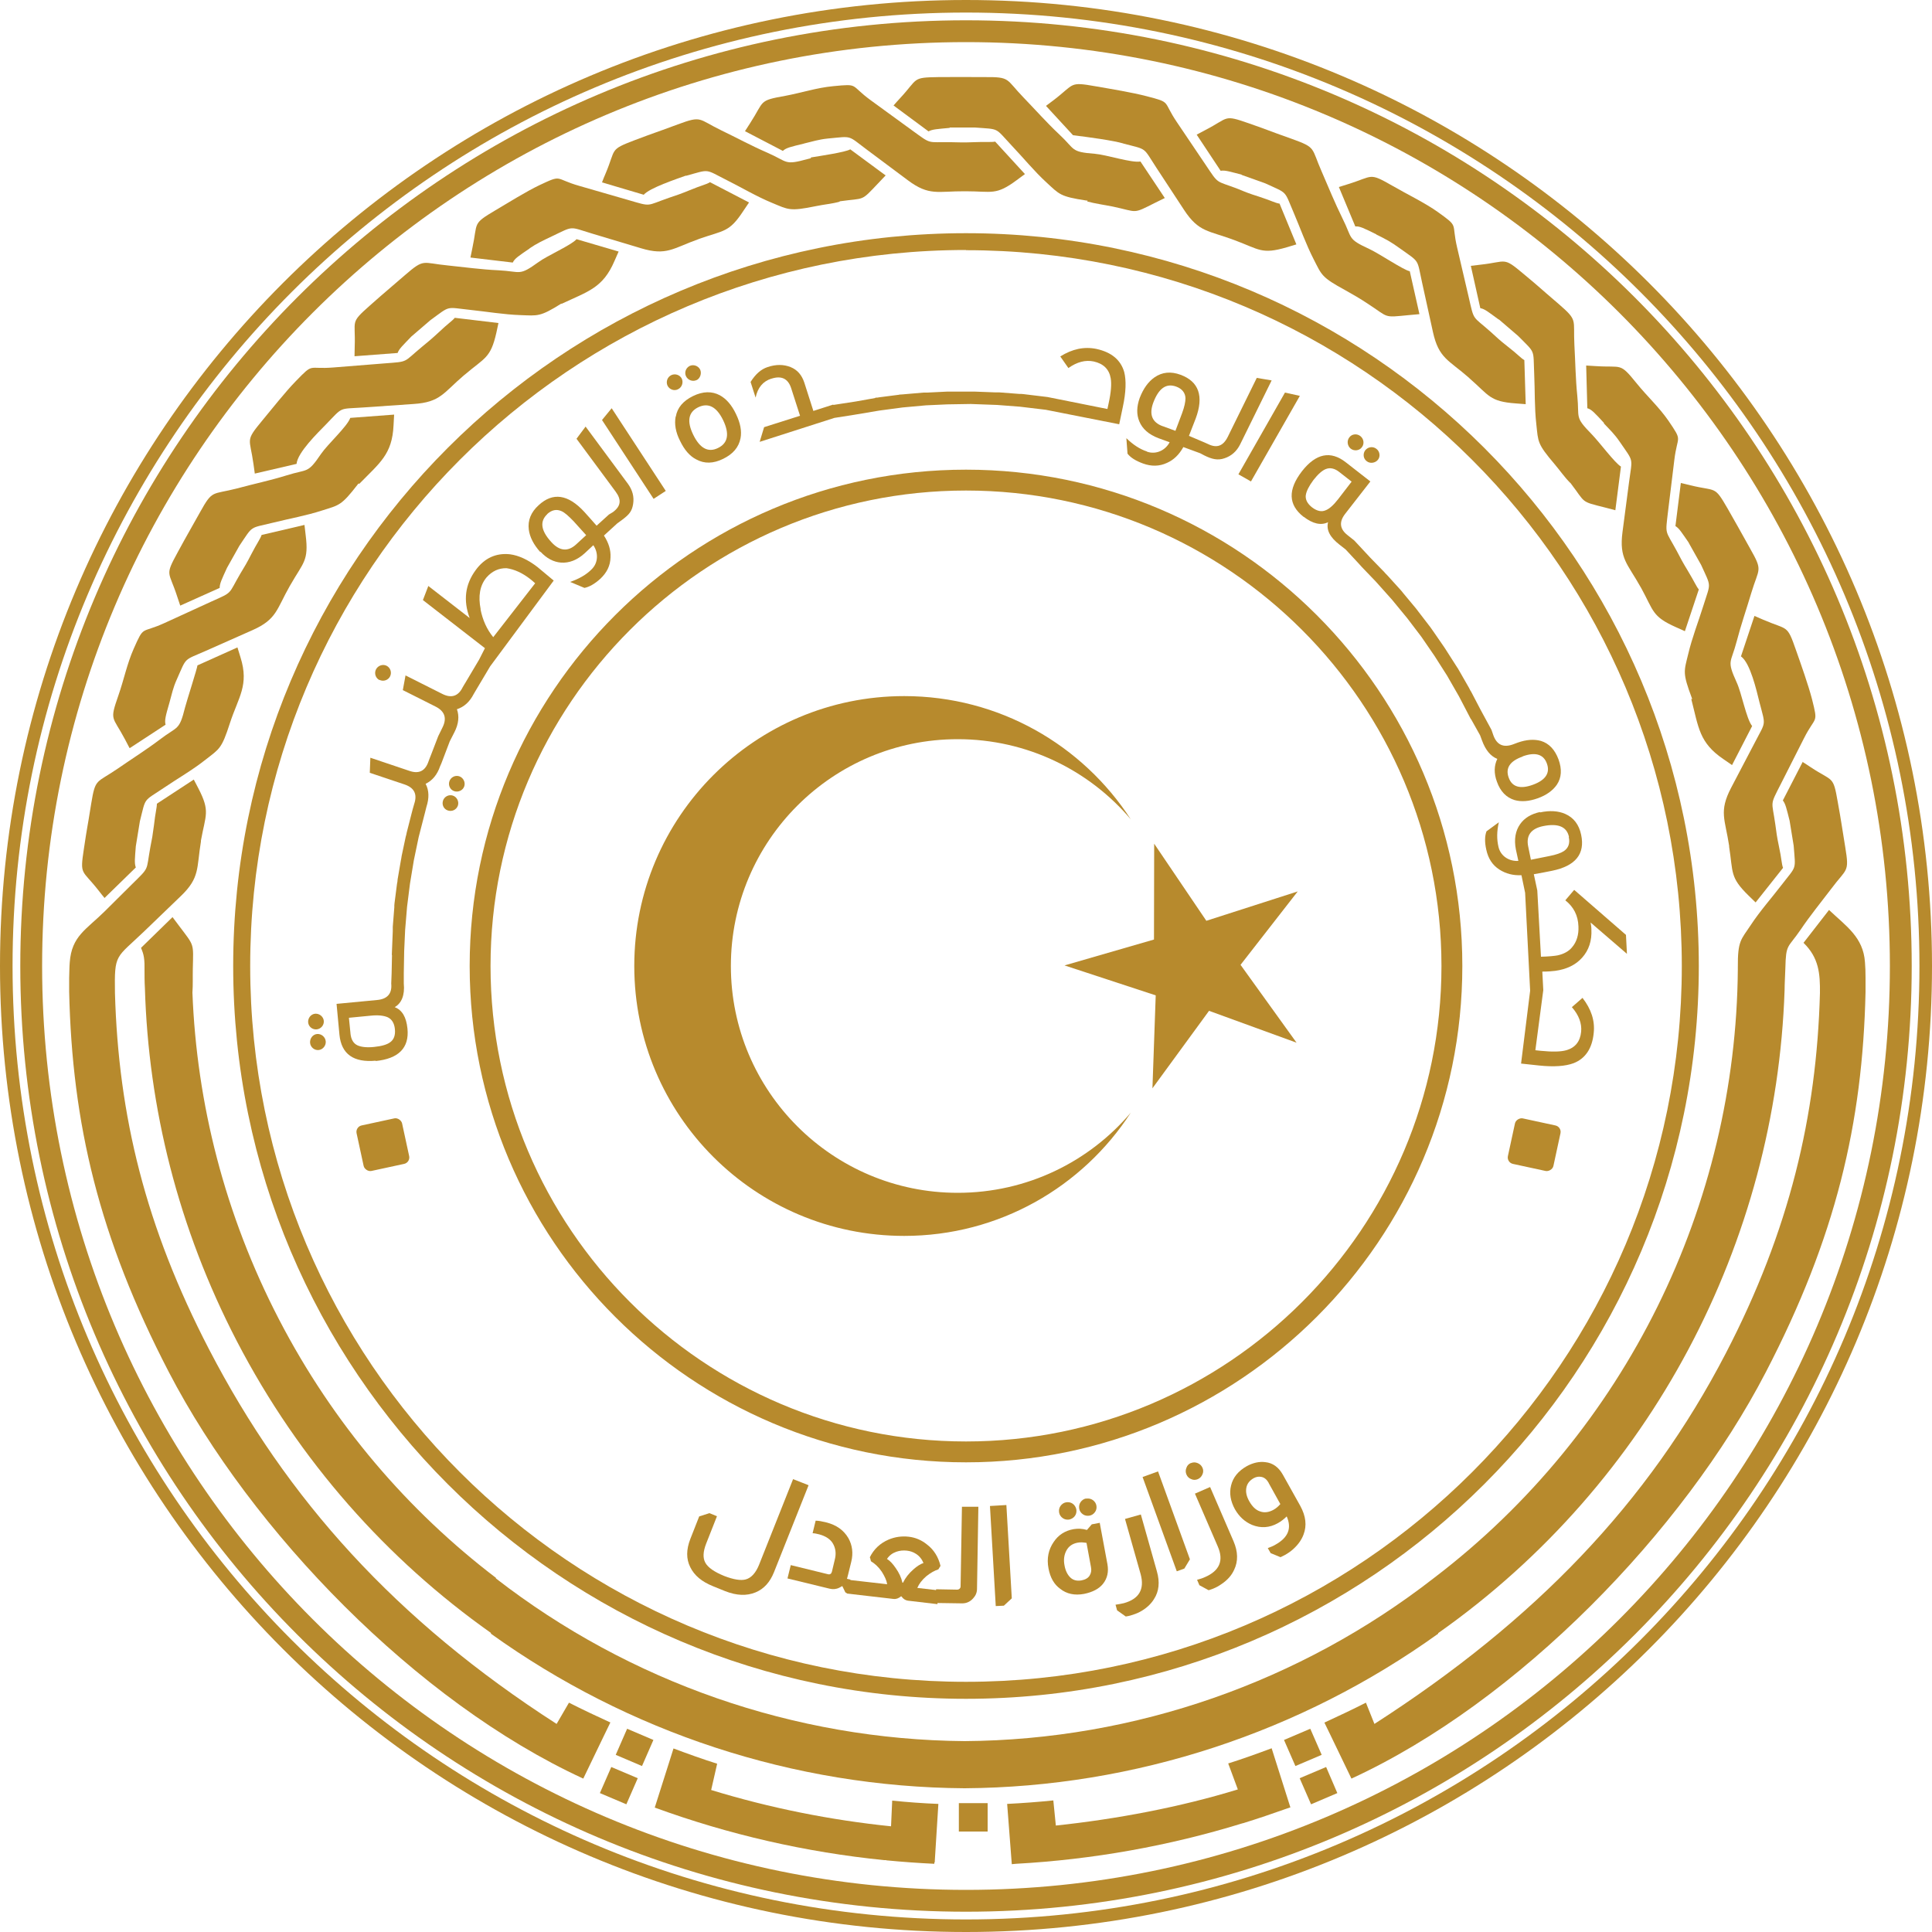 <?xml version="1.0" encoding="UTF-8"?>
<svg id="Layer_1" data-name="Layer 1" xmlns="http://www.w3.org/2000/svg" viewBox="0 0 100 100">
  <g>
    <path d="m19.43,54.92c1.2-.12,1.76-.68,1.66-1.68-.06-.59-.27-.96-.66-1.11.35-.2.53-.61.47-1.23v-.52h0l.02-1.15h0s.05-1.1.05-1.1l.1-1.2.15-1.19.2-1.21.25-1.2.33-1.28h0s.07-.28.07-.28c.15-.46.14-.86-.04-1.2.35-.17.6-.47.75-.91l.07-.16h0s.43-1.13.43-1.13h0l.24-.47c.22-.43.26-.83.13-1.19.37-.12.66-.38.87-.79l.1-.17h0s.75-1.26.75-1.26l3.29-4.44c-.09-.07-.23-.19-.42-.35-.19-.16-.33-.27-.42-.35-.49-.38-.97-.6-1.42-.66-.73-.08-1.33.2-1.78.82-.55.75-.65,1.57-.31,2.48l-2.14-1.66-.28.73,3.21,2.49-.3.59-.73,1.23h0s-.02.03-.02.03h0s-.1.17-.1.17c-.23.47-.59.58-1.05.35l-1.91-.96-.14.76,1.69.85c.48.24.6.6.37,1.07l-.23.47-.35.91h0s-.09.23-.09.23h0s-.06.16-.06.16c-.17.5-.5.66-.99.49l-2.02-.68-.03.78,1.79.6c.51.17.68.5.51,1.01l-.08.28h0s-.06.23-.06.23h0s-.25.98-.25.98h0s-.02.1-.02.1l-.03.11h0s-.21.99-.21.99h0s-.02.13-.02.13l-.02.1h0s-.17.99-.17.99h0s-.01.12-.01.12l-.02.1h0s-.13,1.01-.13,1.01h0s-.01.12-.01.12v.09s0,0,0,0l-.08,1.01h0s0,.09,0,.09v.14s0,0,0,0l-.05,1.23h.01s-.02.96-.02.96h0s-.02.52-.02.52c.05.51-.19.8-.73.85l-2.1.2.15,1.6c.1,1,.73,1.45,1.89,1.34h0Zm5.45-23.38c-.14-.69-.04-1.24.3-1.65.29-.33.64-.49,1.04-.48.42.06.82.25,1.21.55.09.07.18.15.27.23l-2.17,2.79c-.33-.4-.55-.89-.66-1.45Zm-6.74,21.94l-.08-.8,1.14-.11c.39-.04.67,0,.86.08.22.1.35.31.38.62.03.31-.05.54-.25.68-.16.12-.44.2-.83.24-.39.04-.67,0-.85-.08-.22-.1-.34-.31-.37-.62h0Z" style="fill: #b78a2d;"/>
    <path d="m16.39,53.28c.22-.02.39-.22.37-.44-.02-.22-.23-.39-.45-.37-.22.02-.38.23-.36.45.02.22.22.38.44.36h0Z" style="fill: #b78a2d;"/>
    <path d="m16.41,53.52c-.22.02-.38.23-.36.46.02.22.22.39.44.37.22-.02.39-.23.37-.45-.02-.23-.23-.4-.45-.38Z" style="fill: #b78a2d;"/>
    <path d="m23.44,41.18c-.21-.07-.44.05-.51.26-.07.22.04.44.25.51.21.07.44-.03.52-.25.07-.21-.05-.45-.26-.52Z" style="fill: #b78a2d;"/>
    <path d="m24.03,40.7c.07-.21-.05-.45-.26-.52-.21-.07-.44.05-.51.26-.07.21.04.44.25.51.21.07.45-.04.52-.25Z" style="fill: #b78a2d;"/>
    <path d="m19.64,35.19c.2.1.45.02.55-.18.1-.2.02-.45-.18-.55-.2-.1-.45-.01-.55.19-.1.2-.02.45.18.55Z" style="fill: #b78a2d;"/>
    <path d="m27.97,28.55c.32.35.68.54,1.07.57.42.03.83-.13,1.22-.48l.45-.42c.27.39.26.92-.1,1.26-.27.27-.64.48-1.1.64l.74.31c.25-.05.52-.2.82-.47.34-.32.52-.68.53-1.11.02-.39-.1-.76-.34-1.13l.69-.63.26-.19c.36-.27.5-.44.56-.81.06-.38-.03-.72-.27-1.05l-2.19-2.96-.47.63,2.02,2.73c.32.43.28.76-.14,1.07l-.2.12-.64.58c-.26-.3-.48-.54-.64-.72-.84-.91-1.63-1.02-2.36-.34-.4.36-.57.79-.51,1.26.05.39.25.78.6,1.17h0Zm.35-1.94c.24-.22.49-.27.75-.15.16.07.36.25.62.52l.65.72-.51.47c-.43.4-.87.36-1.3-.12-.54-.59-.6-1.07-.2-1.44Z" style="fill: #b78a2d;"/>
    <polygon points="34.46 25.41 31.66 21.13 31.16 21.74 33.83 25.82 34.46 25.41" style="fill: #b78a2d;"/>
    <path d="m34.97,21.57c-.07.38,0,.8.23,1.25.22.46.5.79.84.96.42.23.88.22,1.39-.03.51-.25.81-.6.9-1.07.07-.37-.01-.79-.24-1.26-.22-.46-.5-.78-.83-.96-.41-.22-.88-.21-1.39.04-.51.25-.81.6-.89,1.06h0Zm2.46.18c.34.71.25,1.19-.27,1.44-.51.25-.94.01-1.28-.69-.34-.7-.25-1.17.26-1.42.52-.25.95-.03,1.29.67h0Z" style="fill: #b78a2d;"/>
    <path d="m35.09,20.15c.21-.1.29-.35.2-.55-.1-.2-.35-.28-.55-.18-.2.1-.28.34-.19.54.1.2.34.29.54.19Z" style="fill: #b78a2d;"/>
    <path d="m36.05,19.68c.19-.09.28-.35.19-.55-.1-.2-.35-.28-.54-.19-.2.1-.29.34-.19.54.1.2.35.29.55.19Z" style="fill: #b78a2d;"/>
    <path d="m39.93,19.6c.52-.17.86,0,1.02.49l.46,1.43-1.86.59-.23.76,3.87-1.24,1.02-.16h0s1.31-.22,1.31-.22l1.2-.16,1.21-.11,1.1-.05,1.21-.02,1.37.05,1.18.09,1.34.16,3.8.75.19-.91c.16-.75.18-1.35.07-1.79-.18-.63-.66-1.03-1.44-1.2-.63-.13-1.25,0-1.87.39l.42.6c.45-.32.89-.43,1.31-.34.5.11.8.4.88.87.05.29.02.72-.11,1.31l-.06.28-3.1-.62-1.24-.15h0s-.11-.01-.11-.01h-.1s0,0,0,0l-1.04-.08h0s-.07,0-.07,0h-.14s0,0,0,0l-1.05-.04h0s-1.21,0-1.21,0h0s-.23,0-.23,0h-.02s-1.01.05-1.01.05h0s-.09,0-.09,0h-.11s0,0,0,0l-1.04.09h0s-.13.01-.13.01h-.08s0,.01,0,.01l-1.01.13h0s-.13.02-.13.02h-.1s0,.02,0,.02l-1.01.18h0s-1.17.18-1.17.18v-.02s-1.03.33-1.03.33l-.47-1.47c-.13-.39-.36-.66-.71-.8-.35-.14-.75-.15-1.19,0-.34.11-.63.37-.88.77l.26.81c.11-.52.38-.84.81-.98h0Z" style="fill: #b78a2d;"/>
    <path d="m59.37,23.37c-.37-.12-.72-.35-1.07-.69l.06.8c.15.2.42.37.8.51.44.16.85.15,1.24-.03.36-.16.63-.43.85-.82l.87.32.21.11c.4.2.7.27,1.05.15.36-.12.63-.36.81-.72l1.63-3.31-.77-.13-1.5,3.05c-.24.48-.57.6-1.03.37l-.18-.08h0s-.8-.34-.8-.34c.14-.37.26-.67.35-.9.43-1.16.16-1.91-.78-2.26-.51-.19-.96-.14-1.35.13-.33.23-.58.58-.77,1.07-.16.45-.17.85-.02,1.21.16.39.49.68.99.87l.58.21c-.22.42-.7.65-1.17.49Zm.81-1.31c-.55-.2-.71-.61-.49-1.21.28-.75.67-1.03,1.19-.84.3.11.47.32.48.6,0,.18-.05.44-.18.79l-.34.9-.65-.24h0Z" style="fill: #b78a2d;"/>
    <polygon points="64.75 24.92 67.28 20.49 66.51 20.32 64.1 24.55 64.75 24.92" style="fill: #b78a2d;"/>
    <path d="m67.48,26.75c.47.36.89.46,1.26.28-.1.4.1.78.59,1.16l.32.25.65.7h0s.19.21.19.21h0s.72.75.72.75l.84.94.79.96.73.96.68.99.65,1.02.62,1.08.61,1.17h.01s.47.84.47.84h0l.1.27c.18.49.44.81.79.95-.17.35-.18.75-.02,1.18.18.51.49.82.91.95.35.1.75.07,1.2-.09.45-.16.78-.4.99-.7.25-.37.27-.81.09-1.31-.19-.51-.49-.83-.91-.96-.36-.1-.76-.07-1.21.09l-.24.09c-.5.18-.83.02-1.01-.46l-.1-.29-.58-1.07h0s-.47-.9-.47-.9h0s-.05-.08-.05-.08l-.06-.12h0s-.51-.89-.51-.89h0s-.07-.12-.07-.12l-.04-.06h0s-.55-.86-.55-.86h0s-.07-.11-.07-.11l-.06-.09h0s-.58-.84-.58-.84h0s-.05-.07-.05-.07l-.07-.1h0s-.63-.82-.63-.82h0s-.06-.08-.06-.08l-.07-.09h0s-.65-.78-.65-.78h0s-.08-.1-.08-.1l-.07-.08h0s-.68-.75-.68-.75h0s-.09-.09-.09-.09l-.06-.07h0s-.72-.74-.72-.74h0s-.81-.87-.81-.87h0s-.03-.03-.03-.03h0s-.34-.27-.34-.27c-.41-.32-.45-.69-.12-1.11l1.3-1.67-1.27-.99c-.79-.62-1.55-.46-2.27.46-.74.96-.71,1.74.08,2.36h0Zm11.33,12.4c.66-.24,1.09-.11,1.26.38.17.48-.07.85-.73,1.09-.66.24-1.08.11-1.25-.37-.18-.49.06-.86.72-1.09Zm-11.22-13.53c.03-.2.16-.46.39-.77.24-.31.46-.5.64-.57.22-.09.46-.04.7.15l.64.5-.7.91c-.24.31-.46.5-.64.57-.22.1-.46.04-.71-.15-.24-.19-.36-.41-.32-.65h0Z" style="fill: #b78a2d;"/>
    <path d="m71.32,23.8c.14-.17.1-.44-.08-.57-.18-.14-.43-.1-.57.07-.14.18-.11.44.07.57.17.14.44.1.58-.07Z" style="fill: #b78a2d;"/>
    <path d="m70.49,23.15c.14-.18.1-.44-.08-.58-.18-.14-.44-.11-.57.07-.14.18-.1.44.07.58.18.14.45.11.58-.07Z" style="fill: #b78a2d;"/>
    <path d="m79.71,42.03c-.46.1-.81.31-1.03.63-.24.34-.32.78-.22,1.3l.13.6c-.47.03-.92-.24-1.03-.73-.09-.38-.09-.8.02-1.27l-.64.47c-.09.24-.1.55-.01.95.1.46.32.8.68,1.03.33.21.7.31,1.14.29l.19.91.26,5.07-.47,3.77.93.1c.76.08,1.36.04,1.79-.12.61-.24.96-.76,1.04-1.56.07-.64-.13-1.24-.58-1.82l-.55.48c.36.41.52.84.48,1.27-.05.51-.31.83-.77.96-.28.08-.72.09-1.32.03l-.28-.03.41-3.11-.05-.96c.29,0,.51-.02.67-.04.58-.08,1.05-.3,1.39-.68.35-.39.51-.88.48-1.47,0-.12-.02-.23-.04-.35l1.88,1.62-.05-.98-2.68-2.33-.46.54c.43.34.66.78.68,1.35.02.43-.09.8-.33,1.08-.17.21-.43.35-.75.42-.16.03-.46.06-.86.07l-.19-3.43-.18-.84c.39-.07.71-.13.95-.18,1.21-.25,1.71-.87,1.5-1.86-.11-.53-.39-.89-.82-1.08-.36-.16-.8-.19-1.31-.08Zm1.49,1.3c.07.32-.02.56-.25.72-.15.1-.4.19-.76.26l-.95.19-.14-.68c-.12-.57.14-.93.77-1.06.78-.16,1.23.03,1.34.56Z" style="fill: #b78a2d;"/>
    <path d="m50,0C22.39,0,0,22.39,0,50s22.39,50,50,50,50-22.39,50-50S77.61,0,50,0Zm0,99.35C22.75,99.35.65,77.25.65,50S22.75.65,50,.65s49.35,22.09,49.35,49.35-22.09,49.35-49.35,49.35Z" style="fill: #b78a2d;"/>
    <path d="m93.31,39.43l-1.03,2c.14.18.19.42.35,1.05l.21,1.29c.1,1.31.17,1-.63,2.04-.53.69-1.11,1.34-1.59,2.07-.51.77-.68.8-.67,2.2v.1s0,0,0,0c-.1,12.13-5.74,23.88-15.72,31.49h0c-6.91,5.38-15.47,8.39-24.3,8.45-8.81-.07-17.35-3.06-24.26-8.42v-.03c-4.55-3.47-8.42-7.96-11.23-13.38-2.81-5.42-4.26-11.19-4.48-16.91.03-.42.01-.79.02-1.24.03-1.36.09-1.15-.72-2.23l-.33-.44-1.63,1.59c.08.22.19.4.18,1.03v.08s0,0,0,0c0,.32,0,.65.02.97h0c.18,6.19,1.72,12.42,4.76,18.28,3.23,6.22,7.79,11.31,13.15,15.1v.04c7.1,5.1,15.67,7.94,24.51,8h0s.01,0,.01,0h0s0,0,0,0c8.83-.06,17.41-2.9,24.51-8v-.03c11.08-7.81,17.49-20.28,17.93-33.28h0c0-.32.03-.81.04-1.14.03-1.28.12-1.01.79-1.99.49-.73,1.05-1.41,1.58-2.11.81-1.09.95-.82.73-2.16-.25-1.51-.16-1.07-.39-2.35-.24-1.38-.24-1.02-1.4-1.79-.14-.09-.28-.19-.43-.28h0Z" style="fill: #b78a2d;"/>
    <path d="m31.6,89.16c-.72-.33-1.44-.67-2.15-1.03l-.64,1.1c-8.33-5.36-13.97-11.64-17.99-19.39-3.29-6.34-4.69-12.09-4.87-18.44-.03-2.07.03-1.77,1.53-3.21.63-.6,1.25-1.21,1.88-1.81,1-.96.81-1.44,1.04-2.82v-.05c.24-1.34.49-1.5-.13-2.7l-.24-.46-1.91,1.25c0,.22-.08.46-.15,1.11-.07.53-.1.71-.19,1.15-.23,1.26-.02.99-.94,1.9-.63.62-.8.8-1.42,1.41-.96.95-1.71,1.28-1.81,2.64-.02.22-.02.52-.03.81h0c0,.24,0,.47,0,.71h0c.15,6.81,1.54,12.72,5.16,19.69,4.28,8.24,12.81,17.06,21.45,21.04l1.06-2.2.34-.7Z" style="fill: #b78a2d;"/>
    <polygon points="31.05 92.81 32.42 93.39 33.01 92.04 31.64 91.46 31.05 92.81" style="fill: #b78a2d;"/>
    <polygon points="31.87 90.83 33.23 91.41 33.82 90.06 32.46 89.48 31.87 90.83" style="fill: #b78a2d;"/>
    <path d="m63.57,91.27l.5,1.35c-2.99.92-6.3,1.54-9.42,1.87l-.13-1.3c-.79.08-1.59.14-2.39.18l.24,3.12.21-.02h0c3.97-.22,7.91-.92,11.71-2.09l.08-.02c.74-.23,1.48-.48,2.21-.74l.21-.07-.97-3.06c-.75.28-1.5.55-2.26.79h0Z" style="fill: #b78a2d;"/>
    <path d="m46.13,94.53c-3.13-.32-6.29-.95-9.32-1.88l.31-1.36c-.76-.24-1.51-.51-2.26-.79l-.23.73-.74,2.33c3.83,1.4,7.82,2.31,11.87,2.72h.11s0,.01,0,.01h0c.83.08,1.66.14,2.49.18v-.07s.02,0,.02,0l.19-3.03c-.8-.03-1.59-.09-2.39-.17l-.06,1.33Z" style="fill: #b78a2d;"/>
    <rect x="49.63" y="93.33" width="1.49" height="1.47" style="fill: #b78a2d;"/>
    <path d="m96.56,50.61c0-.29-.01-.59-.03-.81-.09-1.29-.97-1.86-1.86-2.7l-1.32,1.7c.8.78.86,1.6.85,2.6-.17,6.34-1.58,12.3-4.87,18.64-4.02,7.75-9.86,13.83-18.19,19.19l-.44-1.1c-.71.36-1.43.7-2.15,1.03l.34.7,1.06,2.2c8.64-3.98,17.17-12.79,21.45-21.04,3.62-6.97,5.01-12.88,5.16-19.68h0c0-.25,0-.48,0-.72,0,0,0,0,0,0Z" style="fill: #b78a2d;"/>
    <polygon points="67.27 92.04 67.86 93.39 69.22 92.81 68.64 91.46 67.27 92.04" style="fill: #b78a2d;"/>
    <polygon points="67.82 89.48 66.46 90.06 67.05 91.41 68.41 90.83 67.82 89.48" style="fill: #b78a2d;"/>
    <path d="m50,1.05C22.97,1.05,1.05,22.97,1.05,50s21.92,48.95,48.95,48.95,48.95-21.92,48.95-48.95S77.03,1.05,50,1.05Zm0,96.77c-26.41,0-47.82-21.41-47.82-47.82S23.59,2.18,50,2.18s47.82,21.41,47.82,47.82-21.41,47.82-47.82,47.82Z" style="fill: #b78a2d;"/>
    <path d="m50,75.69c14.16,0,25.69-11.52,25.69-25.69s-11.52-25.69-25.69-25.69-25.69,11.52-25.69,25.69,11.52,25.69,25.69,25.69Zm0-50.3c13.57,0,24.61,11.04,24.61,24.61s-11.04,24.61-24.61,24.61-24.61-11.04-24.61-24.61,11.04-24.61,24.61-24.61Z" style="fill: #b78a2d;"/>
    <path d="m9.32,31.35l2.05-.92c0-.23.11-.45.38-1.04l.64-1.14c.73-1.08.49-.89,1.76-1.2.84-.21,1.7-.36,2.53-.63.88-.28.98-.24,1.84-1.35l.04-.05.03.03c1.06-1.09,1.71-1.52,1.78-3.04l.03-.55-2.27.17c-.16.45-1.16,1.35-1.51,1.86-.72,1.06-.67.76-1.8,1.12-.84.26-1.7.44-2.55.67-1.31.34-1.26.05-1.92,1.24-.74,1.33-.54.94-1.16,2.08-.67,1.23-.45.94-.02,2.27.05.16.11.32.16.48Z" style="fill: #b78a2d;"/>
    <path d="m13.2,24.51l2.15-.5c.05-.59,1.1-1.61,1.52-2.04.91-.94.63-.79,1.94-.88.87-.06,1.74-.12,2.6-.18,1.39-.09,1.54-.58,2.61-1.49l.04-.03c1.03-.88,1.33-.84,1.63-2.16l.11-.51-2.26-.27c-.14.17-.36.3-.83.75-.39.36-.54.48-.88.76-.99.82-.65.75-1.94.85-.88.07-1.75.14-2.63.21-1.35.11-1-.27-1.95.71-.53.54-1.23,1.43-1.73,2.03-.91,1.1-.65.88-.46,2.26,0,0,.07.5.07.5Z" style="fill: #b78a2d;"/>
    <path d="m18.34,18.44l2.24-.17c.08-.22.26-.38.71-.85l.99-.85c1.06-.77.76-.67,2.06-.53.86.09,1.73.24,2.6.27.9.03,1,.1,2.12-.6v.02c1.38-.65,2.14-.82,2.74-2.21l.22-.5-2.18-.64c-.25.3-1.53.86-1.96,1.18-1.04.75-.89.49-2.08.43-.88-.04-1.75-.16-2.62-.25-1.35-.13-1.2-.38-2.23.51-1.15,1-.83.7-1.8,1.56-1.05.93-.74.73-.79,2.12,0,.17-.01.34-.01.51h0Z" style="fill: #b78a2d;"/>
    <path d="m77.59,16.54l.99.85c.92.93.77.65.83,1.96.04.87.01,1.74.11,2.61.1.92.04,1,.95,2.07.28.33.51.67.8.96h.01c.82,1.07.49.95,1.8,1.28l.53.14.29-2.26c-.32-.19-1.11-1.26-1.52-1.68-.9-.92-.62-.81-.74-1.99-.09-.87-.1-1.75-.15-2.63-.07-1.35.2-1.24-.83-2.13-1.16-.99-.81-.72-1.81-1.55-1.07-.9-.84-.62-2.22-.47-.17.02-.34.04-.5.06l.49,2.19c.23.04.42.2.94.58h0Z" style="fill: #b78a2d;"/>
    <path d="m71.24,12.14c.51.25.74.37,1.21.71,1.06.76.88.51,1.16,1.79.19.85.37,1.7.56,2.55.3,1.36.81,1.44,1.86,2.36l.04.04c1.02.89,1.03,1.19,2.38,1.29l.52.04-.07-2.28c-.19-.11-.35-.31-.87-.71-.42-.33-.55-.46-.88-.76-.96-.85-.84-.53-1.13-1.79-.2-.86-.4-1.71-.6-2.57-.31-1.32.12-1.03-.99-1.83-.67-.48-1.61-.93-2.35-1.36-1.24-.71-.98-.5-2.3-.09l-.48.15.85,2.04c.23-.02.44.09,1.09.41h0Z" style="fill: #b78a2d;"/>
    <path d="m49.16,6.6h1.3c1.31.1,1.01-.02,1.91.94.6.63,1.15,1.31,1.79,1.9.68.62.69.73,2.07.94h.06s-.01.05-.01.05c.41.11.86.17,1.31.26,1.33.28,1,.41,2.21-.2l.49-.24-1.26-1.89c-.47.08-1.75-.35-2.36-.4-1.28-.1-.99-.21-1.86-1.02-.64-.6-1.22-1.26-1.83-1.89-.94-.97-.66-1.07-2.02-1.06-1.53,0-1.08-.01-2.38,0-1.4.02-1.04.07-1.99,1.09-.11.12-.23.25-.34.38l1.81,1.34c.2-.11.45-.12,1.09-.18h0Z" style="fill: #b78a2d;"/>
    <path d="m58.14,7.43c1.27.33,1,.16,1.72,1.26.48.73.95,1.45,1.43,2.18.76,1.16,1.27,1.06,2.58,1.55l.05.02c1.27.47,1.38.74,2.68.36l.5-.15-.87-2.11c-.22-.03-.44-.16-1.06-.36-.51-.16-.68-.23-1.09-.4-1.2-.46-.97-.2-1.69-1.27-.49-.73-.98-1.46-1.47-2.18-.76-1.12-.26-1.01-1.57-1.35-.77-.2-1.82-.37-2.62-.51-1.41-.25-1.09-.13-2.19.71l-.4.3,1.4,1.52c.83.1,2.07.27,2.62.43Z" style="fill: #b78a2d;"/>
    <path d="m41.61,7.43c.47-.11.75-.21,1.24-.26,1.3-.12.99-.19,2.05.6.7.52,1.4,1.04,2.09,1.56,1.11.83,1.55.56,2.95.57h.05c1.36,0,1.55.23,2.64-.58l.42-.31-1.54-1.68c-.22.04-.47,0-1.12.03-.53.02-.72.01-1.16,0-1.28-.02-.98.14-2.03-.62-.71-.52-1.42-1.03-2.13-1.55-1.1-.8-.58-.86-1.94-.73-.86.08-1.63.34-2.48.5-1.41.25-1.07.25-1.82,1.41l-.27.42,1.96,1.02c.17-.16.4-.21,1.1-.38h0Z" style="fill: #b78a2d;"/>
    <path d="m35.51,9.1c1.26-.35.95-.36,2.12.23.78.39,1.53.84,2.33,1.17.85.35.9.45,2.27.17.43-.09.83-.12,1.23-.23v-.02c1.34-.19,1.07.04,2-.94l.38-.4-1.83-1.35c-.25.15-1.62.35-2.04.42v.04c-.05.01-.11.03-.16.04-1.24.34-1,.15-2.1-.33-.81-.35-1.58-.77-2.37-1.15-1.22-.59-.99-.78-2.26-.31-1.43.53-1.02.36-2.24.82-1.31.5-.95.43-1.49,1.71-.07.16-.13.31-.19.47l2.16.64c.3-.35,1.68-.81,2.18-.99h0Z" style="fill: #b78a2d;"/>
    <path d="m64.26,9.05l1.23.44c1.19.55.96.33,1.48,1.54.34.8.63,1.62,1.03,2.4.42.82.4.92,1.63,1.59.38.21.79.45,1.15.69,1.14.74.79.73,2.14.6l.55-.05-.5-2.22c-.32-.06-1.54-.89-2.09-1.15-1.17-.54-.86-.53-1.4-1.6-.39-.79-.72-1.6-1.07-2.41-.55-1.24-.26-1.23-1.54-1.69-1.44-.51-1.01-.38-2.24-.81-1.32-.46-1-.29-2.24.35-.15.08-.3.16-.45.24l1.24,1.87c.23-.04.46.04,1.09.2h0Z" style="fill: #b78a2d;"/>
    <path d="m27.4,12.86c.4-.27.71-.41,1.15-.62,1.18-.56.87-.52,2.13-.14.83.25,1.67.5,2.5.75,1.33.4,1.65,0,2.97-.47l.05-.02c1.28-.45,1.54-.32,2.28-1.45l.29-.43-2.02-1.05c-.19.12-.44.16-1.04.41-.49.2-.67.26-1.09.4-1.21.42-.87.47-2.11.11-.84-.24-1.69-.49-2.53-.73-1.3-.37-.84-.61-2.07-.03-.67.32-1.6.9-2.26,1.29-1.23.73-.91.61-1.2,1.96l-.1.49,2.19.26c.1-.21.3-.34.89-.74h0Z" style="fill: #b78a2d;"/>
    <path d="m6.72,38.72l1.85-1.21c-.06-.22,0-.45.2-1.14.13-.46.18-.76.38-1.2.53-1.19.32-.96,1.52-1.49.8-.35,1.59-.71,2.39-1.06,1.27-.56,1.25-1.08,1.94-2.29l.03-.05c.67-1.18.96-1.24.79-2.59l-.06-.52-2.22.52c-.07.21-.23.41-.53.99-.24.47-.34.63-.57,1.01-.65,1.11-.35.93-1.53,1.46-.8.37-1.6.73-2.4,1.1-1.23.56-1.04.09-1.59,1.33-.35.79-.5,1.58-.79,2.41-.47,1.35-.31,1.05.34,2.28l.23.44h0Z" style="fill: #b78a2d;"/>
    <path d="m87.41,28.1l.64,1.14c.54,1.19.5.88.11,2.13-.26.83-.58,1.64-.78,2.49-.22.9-.3.96.19,2.27l.02.05h-.05c.38,1.48.41,2.26,1.66,3.11l.45.31,1.04-2.02c-.3-.37-.54-1.7-.8-2.26-.53-1.17-.3-.97,0-2.12.22-.85.51-1.68.76-2.52.39-1.3.61-1.1-.06-2.28-.75-1.33-.52-.95-1.17-2.08-.7-1.21-.57-.87-1.92-1.2-.17-.04-.33-.08-.5-.12l-.28,2.23c.2.12.32.33.69.86h0Z" style="fill: #b78a2d;"/>
    <path d="m90.12,33.98c.48.35.8,1.77.95,2.37.33,1.27.34.95-.26,2.12-.4.77-.81,1.54-1.21,2.31-.64,1.23-.31,1.62-.1,3v.05c.21,1.34.03,1.57,1,2.52l.37.36,1.42-1.79c-.08-.21-.07-.46-.21-1.1-.11-.52-.13-.71-.19-1.15-.18-1.27-.3-.94.29-2.1.4-.78.79-1.57,1.19-2.35.61-1.21.75-.71.42-2.03-.19-.73-.57-1.8-.83-2.54-.47-1.35-.41-1.02-1.69-1.57l-.46-.2s-.7,2.1-.7,2.1Z" style="fill: #b78a2d;"/>
    <path d="m83.01,21.91c.33.35.55.55.83.96.74,1.08.65.78.48,2.08-.11.86-.23,1.73-.34,2.59-.18,1.38.26,1.63.94,2.85l.03.05c.65,1.19.56,1.47,1.79,2.02l.47.21.72-2.16c-.14-.17-.23-.41-.57-.97-.28-.46-.36-.62-.57-1.02-.61-1.13-.6-.79-.45-2.07.11-.87.21-1.74.32-2.62.16-1.35.46-.93-.3-2.05-.49-.71-1.09-1.25-1.64-1.93-.9-1.11-.74-.81-2.12-.9l-.5-.03.06,2.21c.22.06.38.24.87.77h0Z" style="fill: #b78a2d;"/>
    <path d="m5.42,46.47l1.61-1.57c-.08-.22-.05-.46,0-1.1l.21-1.29c.32-1.27.15-1,1.24-1.73.72-.49,1.48-.92,2.16-1.46.73-.57.83-.56,1.26-1.89.44-1.35,1-1.96.55-3.4l-.16-.52-2.07.93c0,.11-.56,1.86-.64,2.17-.31,1.24-.37.95-1.31,1.67-.7.53-1.45,1-2.17,1.5-1.12.77-1.16.48-1.38,1.82-.24,1.51-.19,1.07-.38,2.35-.21,1.38-.1,1.04.76,2.14.1.13.21.27.32.4h0Z" style="fill: #b78a2d;"/>
    <path d="m50,87.93c20.95,0,37.93-16.98,37.93-37.93S70.95,12.07,50,12.07,12.07,29.05,12.07,50s16.98,37.93,37.93,37.93Zm0-74.98c20.46,0,37.05,16.59,37.05,37.05s-16.59,37.05-37.05,37.05S12.95,70.46,12.95,50,29.54,12.94,50,12.94Z" style="fill: #b78a2d;"/>
    <rect x="18.62" y="58.04" width="2.41" height="2.41" rx=".34" ry=".34" transform="translate(-12.08 5.53) rotate(-12.2)" style="fill: #b78a2d;"/>
    <rect x="78.21" y="58.04" width="2.41" height="2.41" rx=".34" ry=".34" transform="translate(4.72 124.35) rotate(-77.8)" style="fill: #b78a2d;"/>
    <polygon points="59.82 51.52 59.65 56.33 62.58 52.32 67.11 53.97 64.21 49.94 67.17 46.14 62.44 47.66 59.74 43.67 59.73 48.63 55.1 49.97 59.82 51.52" style="fill: #b78a2d;"/>
    <path d="m46.8,63.97c4.92,0,9.24-2.54,11.73-6.38-2.15,2.54-5.37,4.15-8.96,4.15-6.48,0-11.74-5.26-11.74-11.74s5.26-11.74,11.74-11.74c3.59,0,6.81,1.61,8.96,4.15-2.49-3.84-6.81-6.38-11.73-6.38-7.71,0-13.97,6.25-13.97,13.97s6.25,13.97,13.97,13.97Z" style="fill: #b78a2d;"/>
  </g>
  <g>
    <path d="m41.85,76.88l-1.79,4.5c-.21.52-.52.86-.95,1.04-.46.19-.98.17-1.57-.06l-.64-.26c-.57-.23-.96-.55-1.17-.98-.22-.43-.21-.92,0-1.46l.46-1.17.53-.17.39.16-.56,1.42c-.16.41-.18.74-.04.99s.46.47.97.68c.49.19.87.25,1.12.18.29-.08.52-.34.69-.76l1.76-4.43.79.31Z" style="fill: #b78a2d;"/>
    <path d="m42.22,78.71c.16,0,.34.04.55.09.52.13.9.4,1.14.81.21.37.26.79.15,1.23l-.16.65c-.03.1-.05.18-.06.23l.18.04-.17.69-.09-.02-.16-.33h-.02s-.09.06-.14.08c-.16.08-.33.09-.5.05l-2.18-.53.17-.69,1.92.47c.11.03.18-.02.21-.13l.15-.63c.08-.31.04-.59-.1-.83-.13-.22-.37-.38-.7-.47-.15-.04-.27-.06-.35-.06l.16-.66Z" style="fill: #b78a2d;"/>
    <path d="m45.01,80.63c.21-.44.54-.75.98-.94.33-.14.68-.19,1.04-.15.36.04.68.18.96.41.35.27.58.64.69,1.1l-.11.18c-.19.06-.41.18-.63.36-.22.19-.37.39-.46.6l1.12.13-.08.71-1.53-.18c-.13-.02-.24-.09-.33-.22h-.03c-.12.1-.25.15-.39.13l-2.42-.28.08-.71,2.02.23c-.03-.2-.13-.41-.28-.65-.17-.25-.36-.42-.56-.54l-.05-.2Zm2.79.27c-.09-.21-.22-.37-.4-.48-.14-.09-.29-.14-.47-.16-.19-.02-.37,0-.54.06-.2.07-.36.19-.48.37.15.09.3.25.45.47.17.24.29.49.35.76h.03c.12-.25.3-.48.54-.69.19-.17.37-.28.52-.33Z" style="fill: #b78a2d;"/>
    <path d="m50.64,77.99l-.07,4.24c0,.2-.07.36-.2.5-.15.17-.34.26-.57.26l-1.35-.02v-.71s1.09.02,1.09.02c.05,0,.1-.02.13-.05.03-.03.05-.07.05-.12l.07-4.12h.85Z" style="fill: #b78a2d;"/>
    <path d="m52.09,77.9l.28,4.83-.41.38-.42.02-.3-5.18.85-.05Z" style="fill: #b78a2d;"/>
    <path d="m56.92,78.81l.4,2.15c.07.39,0,.73-.23,1.02-.21.26-.54.43-.98.52-.49.09-.9,0-1.23-.26-.32-.23-.52-.58-.61-1.06-.1-.52,0-.98.27-1.37.24-.36.58-.58,1.02-.66.23-.04.47-.03.7.04l.25-.29.42-.08Zm-1.74-1.05c.12-.02.24,0,.34.07.1.07.16.17.19.29.02.12,0,.24-.07.34s-.17.16-.29.19c-.12.02-.24,0-.34-.07-.1-.07-.17-.17-.19-.29-.02-.12,0-.24.07-.34.07-.1.17-.17.29-.19Zm1.06,2.1c-.17-.03-.33-.04-.47-.01-.26.05-.45.18-.57.4-.12.22-.16.48-.1.78.05.28.16.49.31.63s.35.18.57.14c.2-.04.34-.12.42-.25.08-.13.1-.27.07-.43l-.23-1.25Zm-.02-2.29c.12-.02.24,0,.34.07s.17.17.19.29c.02.12,0,.23-.07.33-.07.1-.17.17-.29.19-.12.02-.24,0-.34-.07-.1-.07-.17-.17-.19-.29-.02-.12,0-.24.07-.34s.17-.17.29-.19Z" style="fill: #b78a2d;"/>
    <path d="m59.05,78.39l.83,2.94c.16.56.11,1.04-.15,1.44-.16.26-.41.49-.73.66-.15.08-.32.14-.49.19-.06.02-.14.03-.24.05l-.45-.32-.08-.29c.15-.02.29-.05.43-.08.79-.22,1.08-.72.87-1.5l-.81-2.86.82-.23Z" style="fill: #b78a2d;"/>
    <path d="m59.94,76.16l1.65,4.55-.29.48-.39.14-1.77-4.88.8-.29Z" style="fill: #b78a2d;"/>
    <path d="m61.64,75.73c.12-.05.23-.05.35,0,.12.05.2.13.25.24.05.11.05.23,0,.34-.05.12-.13.2-.24.25-.12.05-.23.05-.34,0-.11-.04-.2-.12-.25-.24s-.05-.23,0-.35c.04-.12.12-.2.24-.25Zm1,1.25l1.21,2.8c.23.54.24,1.03.03,1.47-.13.29-.35.54-.67.75-.11.08-.25.16-.42.23-.06.02-.13.05-.23.08l-.48-.26-.12-.28c.15-.04.28-.08.41-.14.76-.33.98-.86.66-1.59l-1.18-2.73.78-.34Z" style="fill: #b78a2d;"/>
    <path d="m66.61,78.48c-.15.15-.31.27-.47.36-.43.24-.88.27-1.33.09-.38-.16-.67-.43-.89-.81-.23-.42-.3-.83-.2-1.23.1-.42.37-.75.81-1,.33-.18.65-.25.96-.21.39.04.69.26.91.65l.9,1.61c.29.53.35,1.02.17,1.49-.1.27-.28.52-.52.74-.12.11-.27.22-.45.32-.04.02-.12.06-.22.11l-.51-.21-.15-.26c.14-.05.28-.11.4-.18.66-.37.85-.85.58-1.46Zm-.95-1.74c-.1-.17-.23-.28-.4-.3-.12-.02-.24,0-.37.07-.21.12-.34.28-.38.5s.01.45.16.71c.15.26.33.44.55.51.22.08.45.05.69-.08.13-.07.25-.17.36-.3l-.61-1.1Z" style="fill: #b78a2d;"/>
  </g>
</svg>